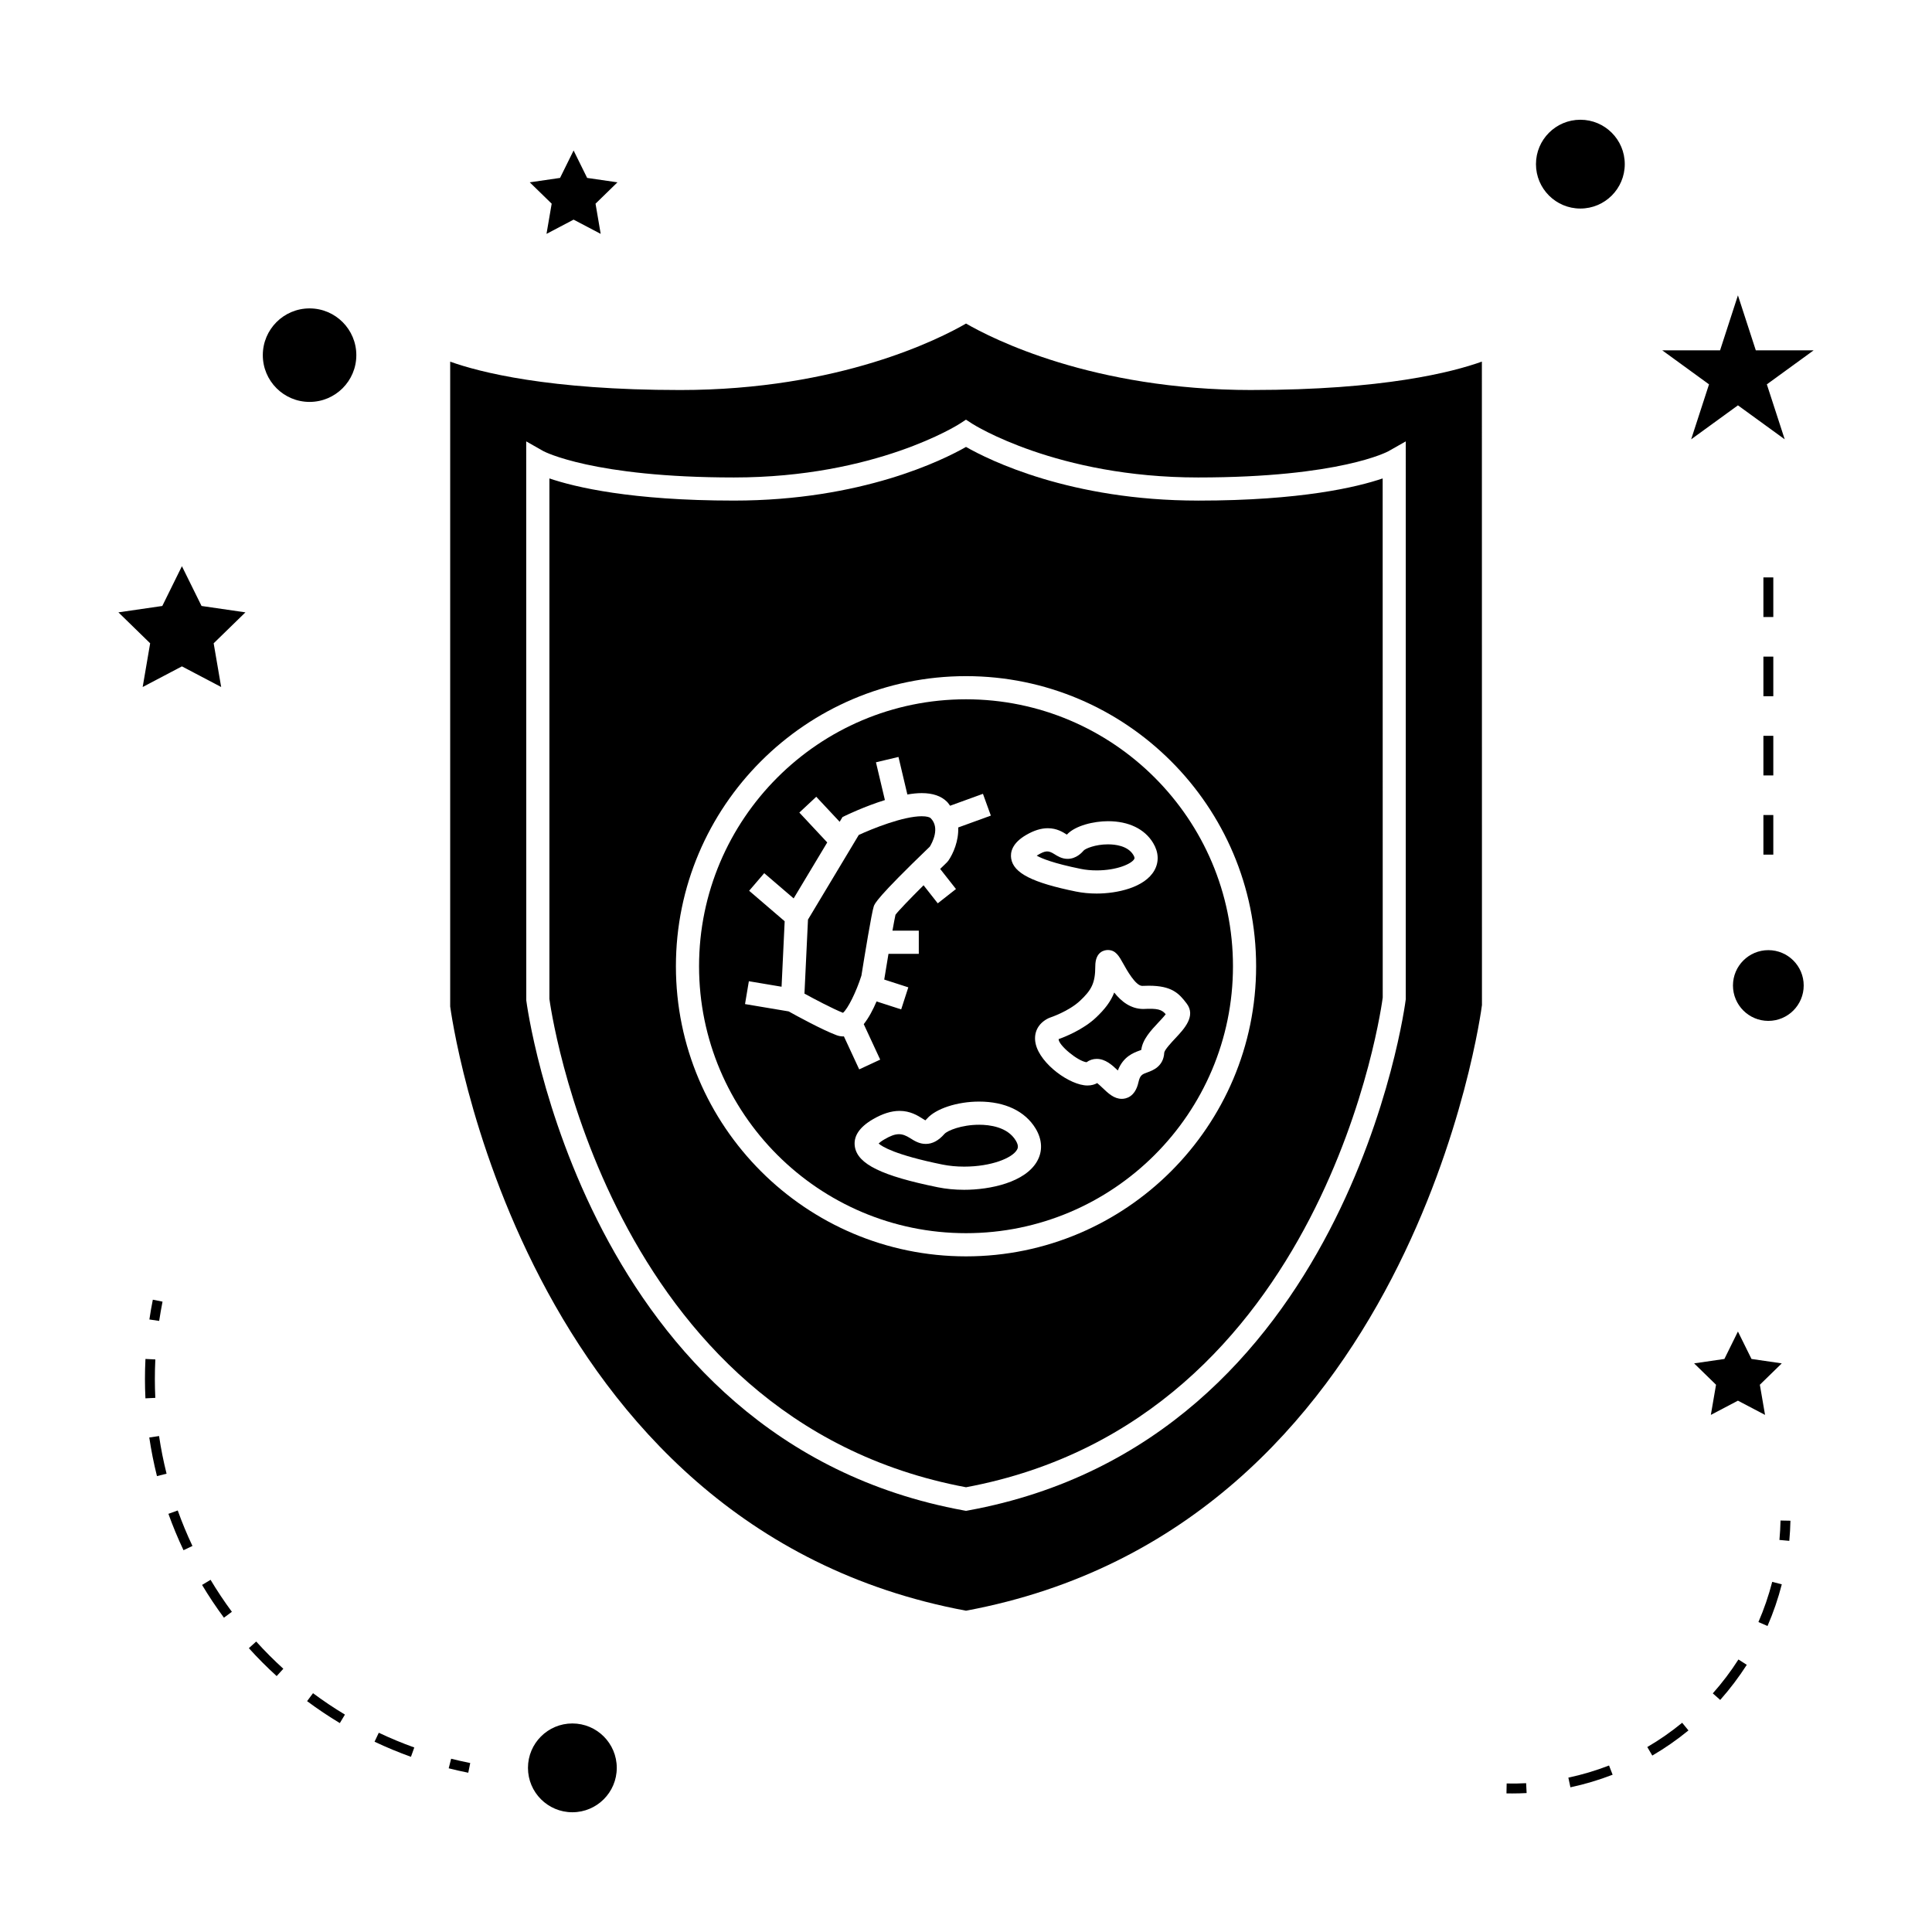 <?xml version="1.0" encoding="UTF-8"?>
<!-- Uploaded to: SVG Repo, www.svgrepo.com, Generator: SVG Repo Mixer Tools -->
<svg fill="#000000" width="800px" height="800px" version="1.1" viewBox="144 144 512 512" xmlns="http://www.w3.org/2000/svg">
 <g>
  <path d="m461.51 276.66c-33.902 0-55.504-10.789-61.508-14.219-6.004 3.426-27.605 14.219-61.5 14.219-27.242 0-42.137-3.57-48.906-5.871v137.94c0.109 0.75 14.711 111.52 110.41 129.41 95.785-17.902 110.3-128.66 110.43-129.78l-0.016-137.57c-6.769 2.301-21.664 5.875-48.906 5.875zm-61.508 200.29c-42.395 0-76.879-34.488-76.879-76.883 0-42.395 34.488-76.883 76.879-76.883 42.395 0 76.883 34.488 76.883 76.883 0 42.387-34.488 76.883-76.883 76.883z"/>
  <path d="m475.76 247.36c-42.32 0-68.969-13.688-75.754-17.617-6.781 3.938-33.43 17.617-75.754 17.617-34.867 0-53.199-4.738-60.949-7.519v170.89c0.148 1.012 18.18 138.07 136.7 160.12 118.62-22.066 136.56-159.11 136.73-160.5l-0.02-170.52c-7.75 2.785-26.082 7.523-60.949 7.523zm40.793 161.38c-0.164 1.531-15.32 117.16-116 135.55l-0.551 0.102-0.551-0.102c-100.67-18.391-115.84-134.02-115.98-135.18l-0.02-148.14 4.582 2.598c0.109 0.059 13.137 6.965 50.465 6.965 37.629 0 59.602-14.086 59.816-14.227l1.68-1.09 1.68 1.09c0.219 0.141 22.34 14.227 59.828 14.227 37.734 0 50.34-6.894 50.461-6.965l4.582-2.598-0.004 147.77z"/>
  <path d="m400 329.32c-39.008 0-70.742 31.734-70.742 70.742 0 39.008 31.734 70.742 70.742 70.742 39.008 0 70.75-31.734 70.75-70.742 0-39-31.742-70.742-70.75-70.742zm-32.531 89.344c-0.605 0-1.203-0.109-1.773-0.324-3.879-1.453-10.828-5.266-12.695-6.309l-11.562-1.941 1.016-6.055 8.668 1.457 0.824-17.352-9.414-8.078 2-2.332 1.996-2.332 7.797 6.688 8.902-14.832-7.394-7.914 4.484-4.188 6.199 6.633 0.754-1.254 0.82-0.398c0.316-0.152 5.016-2.418 10.418-4.109l-2.371-10.008 5.969-1.414 2.356 9.949c1.324-0.227 2.617-0.367 3.809-0.367 2.918 0 5.168 0.77 6.691 2.297 0.336 0.336 0.551 0.699 0.824 1.051l8.707-3.16 1.043 2.887 1.051 2.887-8.652 3.144c0.152 3.531-1.312 6.922-2.613 8.801l-0.395 0.461c-0.582 0.562-1.18 1.141-1.773 1.723l4.188 5.328-4.828 3.789-3.762-4.785c-3.59 3.578-6.633 6.738-7.438 7.812-0.152 0.652-0.441 2.188-0.805 4.219h6.981v6.141h-8.035c-0.371 2.211-0.754 4.539-1.125 6.816l6.383 2.062-1.891 5.844-6.527-2.109c-0.922 2.164-2.051 4.324-3.394 6.019l4.359 9.398-2.781 1.297-2.781 1.289-4.059-8.75c-0.062-0.016-0.113 0.02-0.168 0.02zm51.391 33.051c-3.16 5.606-12.402 7.594-19.348 7.594-2.441 0-4.797-0.227-6.996-0.672-14.836-3.019-21.203-6.125-21.965-10.723-0.445-2.731 1.148-5.18 4.754-7.285 2.578-1.5 4.894-2.231 7.094-2.231 2.844 0 4.809 1.242 6.109 2.066 0.219 0.141 0.504 0.32 0.723 0.441 0.109-0.102 0.25-0.242 0.441-0.453 2.336-2.66 8.02-4.519 13.812-4.519 6.859 0 12.176 2.535 14.969 7.148 1.758 2.918 1.902 5.984 0.406 8.633zm39.641-41.742c2.488 3.312-0.688 6.695-3.012 9.172-0.988 1.055-2.832 3.019-2.949 3.801-0.195 3.695-3.066 4.734-4.449 5.238-1.395 0.504-1.969 0.715-2.387 2.613-0.871 3.984-3.387 4.41-4.418 4.41-2.059 0-3.602-1.469-5.086-2.887-0.395-0.379-0.98-0.934-1.426-1.289-0.637 0.352-1.48 0.637-2.582 0.637-4.617 0-12.492-5.688-13.719-11-0.672-2.914 0.586-5.465 3.379-6.824l0.402-0.164c0.047-0.016 4.981-1.645 7.992-4.488 2.961-2.797 4.016-4.594 4.016-9.121 0-3.992 2.551-4.305 3.332-4.305 2.074 0 2.949 1.586 4.062 3.586 0.898 1.621 3.285 5.918 5.039 5.918 0.652-0.031 1.211-0.043 1.73-0.043 6.043-0.004 7.992 1.965 10.074 4.746zm-8.582-35.297c-2.551 4.523-9.836 6.125-15.297 6.125-1.895 0-3.723-0.18-5.441-0.523-11.586-2.356-16.566-4.887-17.203-8.723-0.273-1.652 0.188-4.082 3.957-6.277 2.062-1.203 3.941-1.789 5.742-1.789 2.379 0 3.969 1.008 5.027 1.68 0.004 0.004 0.016 0.012 0.02 0.016 2.277-2.445 7.227-3.559 10.914-3.559 5.465 0 9.707 2.051 11.953 5.766 1.484 2.445 1.598 5.035 0.328 7.285z"/>
  <path d="m447.03 411.39c-3.402 0-5.894-2.016-7.75-4.359-0.914 2.363-2.445 4.375-4.812 6.617-3.496 3.297-8.465 5.215-9.926 5.731-0.02 1.617 5.043 5.816 7.391 6.125 0.797-0.582 1.727-0.887 2.707-0.887 2.289 0 4.047 1.594 5.602 3.07 1.434-3.711 4.188-4.707 5.762-5.281 0.137-0.051 0.301-0.109 0.445-0.168 0.336-2.797 2.582-5.184 4.57-7.305 0.605-0.641 1.422-1.516 1.906-2.152-1.051-1.25-2.125-1.586-5.887-1.395 0.004 0.004-0.008 0.004-0.008 0.004z"/>
  <path d="m437.64 367.76c-3.422 0-5.977 1.145-6.418 1.602-0.484 0.551-1.977 2.246-4.305 2.246-1.516 0-2.66-0.73-3.5-1.258-1.637-1.039-2.41-0.93-4.387 0.227-0.105 0.062-0.199 0.121-0.289 0.18 1.285 0.734 4.387 2.027 11.668 3.504 1.312 0.27 2.734 0.402 4.219 0.402 5.383 0 9.238-1.746 9.949-3 0.074-0.133 0.211-0.371-0.227-1.09-1.48-2.453-4.836-2.812-6.711-2.812z"/>
  <path d="m403.49 442.07c-4.703 0-8.434 1.562-9.203 2.434-1.57 1.785-3.191 2.648-4.961 2.648-1.723 0-3.039-0.84-4.098-1.512-2.227-1.41-3.723-1.527-6.824 0.289-0.836 0.484-1.301 0.867-1.555 1.113 0.898 0.812 4.371 3.027 16.887 5.574 1.801 0.363 3.746 0.551 5.777 0.551 7.191 0 12.762-2.273 14-4.473 0.184-0.324 0.555-0.992-0.32-2.434-2.191-3.648-7.019-4.191-9.703-4.191z"/>
  <path d="m375.55 384.22c0.246-0.746 0.766-2.289 14.863-15.859 0.605-0.98 2.785-4.977 0.215-7.547-0.227-0.227-0.98-0.5-2.348-0.5-4.922 0-13.062 3.281-16.695 4.953l-13.461 22.434-0.934 19.621c2.5 1.363 7.262 3.906 10.207 5.086 1.285-1.055 3.531-5.566 4.887-9.859 0.82-5.144 2.715-16.699 3.266-18.328z"/>
  <path d="m307.45 612.5c0 6.5-5.269 11.766-11.766 11.766-6.5 0-11.766-5.266-11.766-11.766 0-6.496 5.266-11.766 11.766-11.766 6.496 0 11.766 5.269 11.766 11.766"/>
  <path d="m192.21 294.05-5.199 10.539-11.629 1.691 8.41 8.199-1.98 11.586 10.398-5.469 10.402 5.469-1.988-11.586 8.418-8.199-11.629-1.691z"/>
  <path d="m299.6 191.15-3.59-7.273-3.59 7.273-8.027 1.168 5.809 5.66-1.371 8 7.18-3.773 7.18 3.773-1.367-8 5.809-5.66z"/>
  <path d="m604.57 515.19 7.184 3.773-1.375-7.992 5.809-5.664-8.023-1.168-3.594-7.273-3.59 7.273-8.023 1.168 5.809 5.664-1.375 7.992z"/>
  <path d="m604.57 222.27-4.734 14.574h-15.32l12.391 9.012-4.731 14.566 12.395-9.004 12.395 9.004-4.734-14.566 12.398-9.012h-15.324z"/>
  <path d="m574.58 187.5c0 6.5-5.266 11.766-11.766 11.766-6.496 0-11.766-5.266-11.766-11.766 0-6.496 5.269-11.766 11.766-11.766 6.5 0 11.766 5.269 11.766 11.766"/>
  <path d="m622 405.17c0 5.176-4.195 9.375-9.371 9.375-5.176 0-9.375-4.199-9.375-9.375s4.199-9.371 9.375-9.371c5.176 0 9.371 4.195 9.371 9.371"/>
  <path d="m238.43 238.12c0 6.84-5.551 12.391-12.391 12.391-6.844 0-12.391-5.551-12.391-12.391 0-6.844 5.547-12.391 12.391-12.391 6.84 0 12.391 5.547 12.391 12.391"/>
  <path d="m262.91 612.62c1.711 0.438 3.438 0.82 5.184 1.172l0.52-2.57c-1.707-0.34-3.391-0.723-5.059-1.141z"/>
  <path d="m183.56 524.95c0.508 3.426 1.195 6.871 2.035 10.234l2.547-0.641c-0.824-3.281-1.496-6.641-1.988-9.977z"/>
  <path d="m243.26 605.57c3.133 1.484 6.383 2.832 9.645 4.004l0.887-2.473c-3.184-1.141-6.352-2.457-9.41-3.906z"/>
  <path d="m185.04 509.43c0-1.715 0.043-3.438 0.125-5.168l-2.617-0.125c-0.09 1.766-0.133 3.535-0.133 5.293 0 1.723 0.043 3.438 0.125 5.144l2.617-0.125c-0.078-1.672-0.117-3.344-0.117-5.019z"/>
  <path d="m209.95 580.78c2.312 2.57 4.797 5.059 7.367 7.398l1.77-1.941c-2.508-2.281-4.93-4.707-7.191-7.215z"/>
  <path d="m188.63 545.18c1.164 3.246 2.508 6.492 4 9.641l2.371-1.125c-1.453-3.07-2.766-6.234-3.898-9.406z"/>
  <path d="m197.55 564.02c1.777 2.977 3.731 5.898 5.793 8.684l2.109-1.559c-2.012-2.723-3.914-5.574-5.652-8.477z"/>
  <path d="m225.38 594.82c2.793 2.078 5.711 4.035 8.676 5.816l1.355-2.25c-2.891-1.738-5.734-3.648-8.461-5.672z"/>
  <path d="m187.07 488.95-2.57-0.516c-0.348 1.746-0.656 3.488-0.914 5.238l2.594 0.383c0.258-1.699 0.555-3.402 0.891-5.106z"/>
  <path d="m615.57 552.1 2.613 0.242c0.164-1.762 0.262-3.543 0.301-5.336l-2.625-0.051c-0.039 1.727-0.137 3.441-0.289 5.144z"/>
  <path d="m597.91 592.76 1.961 1.742c2.586-2.914 4.953-6.047 7.043-9.305l-2.211-1.418c-2.008 3.152-4.293 6.168-6.793 8.98z"/>
  <path d="m580.55 606.98 1.324 2.266c3.352-1.957 6.574-4.199 9.582-6.664l-1.664-2.031c-2.902 2.379-6.008 4.547-9.242 6.43z"/>
  <path d="m610 573.86 2.41 1.043c1.547-3.562 2.824-7.277 3.785-11.043l-2.539-0.652c-0.938 3.637-2.164 7.215-3.656 10.652z"/>
  <path d="m559.63 615.09 0.547 2.566c3.793-0.809 7.551-1.93 11.184-3.336l-0.949-2.445c-3.492 1.355-7.125 2.438-10.781 3.215z"/>
  <path d="m543.28 616.64-0.051 2.625c0.504 0.012 1.008 0.016 1.512 0.016 1.285 0 2.562-0.031 3.832-0.102l-0.133-2.617c-1.715 0.09-3.426 0.125-5.16 0.078z"/>
  <path d="m611.32 339h2.625v10.496h-2.625z"/>
  <path d="m611.32 297.02h2.625v10.496h-2.625z"/>
  <path d="m611.32 359.99h2.625v10.496h-2.625z"/>
  <path d="m611.32 318.01h2.625v10.496h-2.625z"/>
 </g>
</svg>